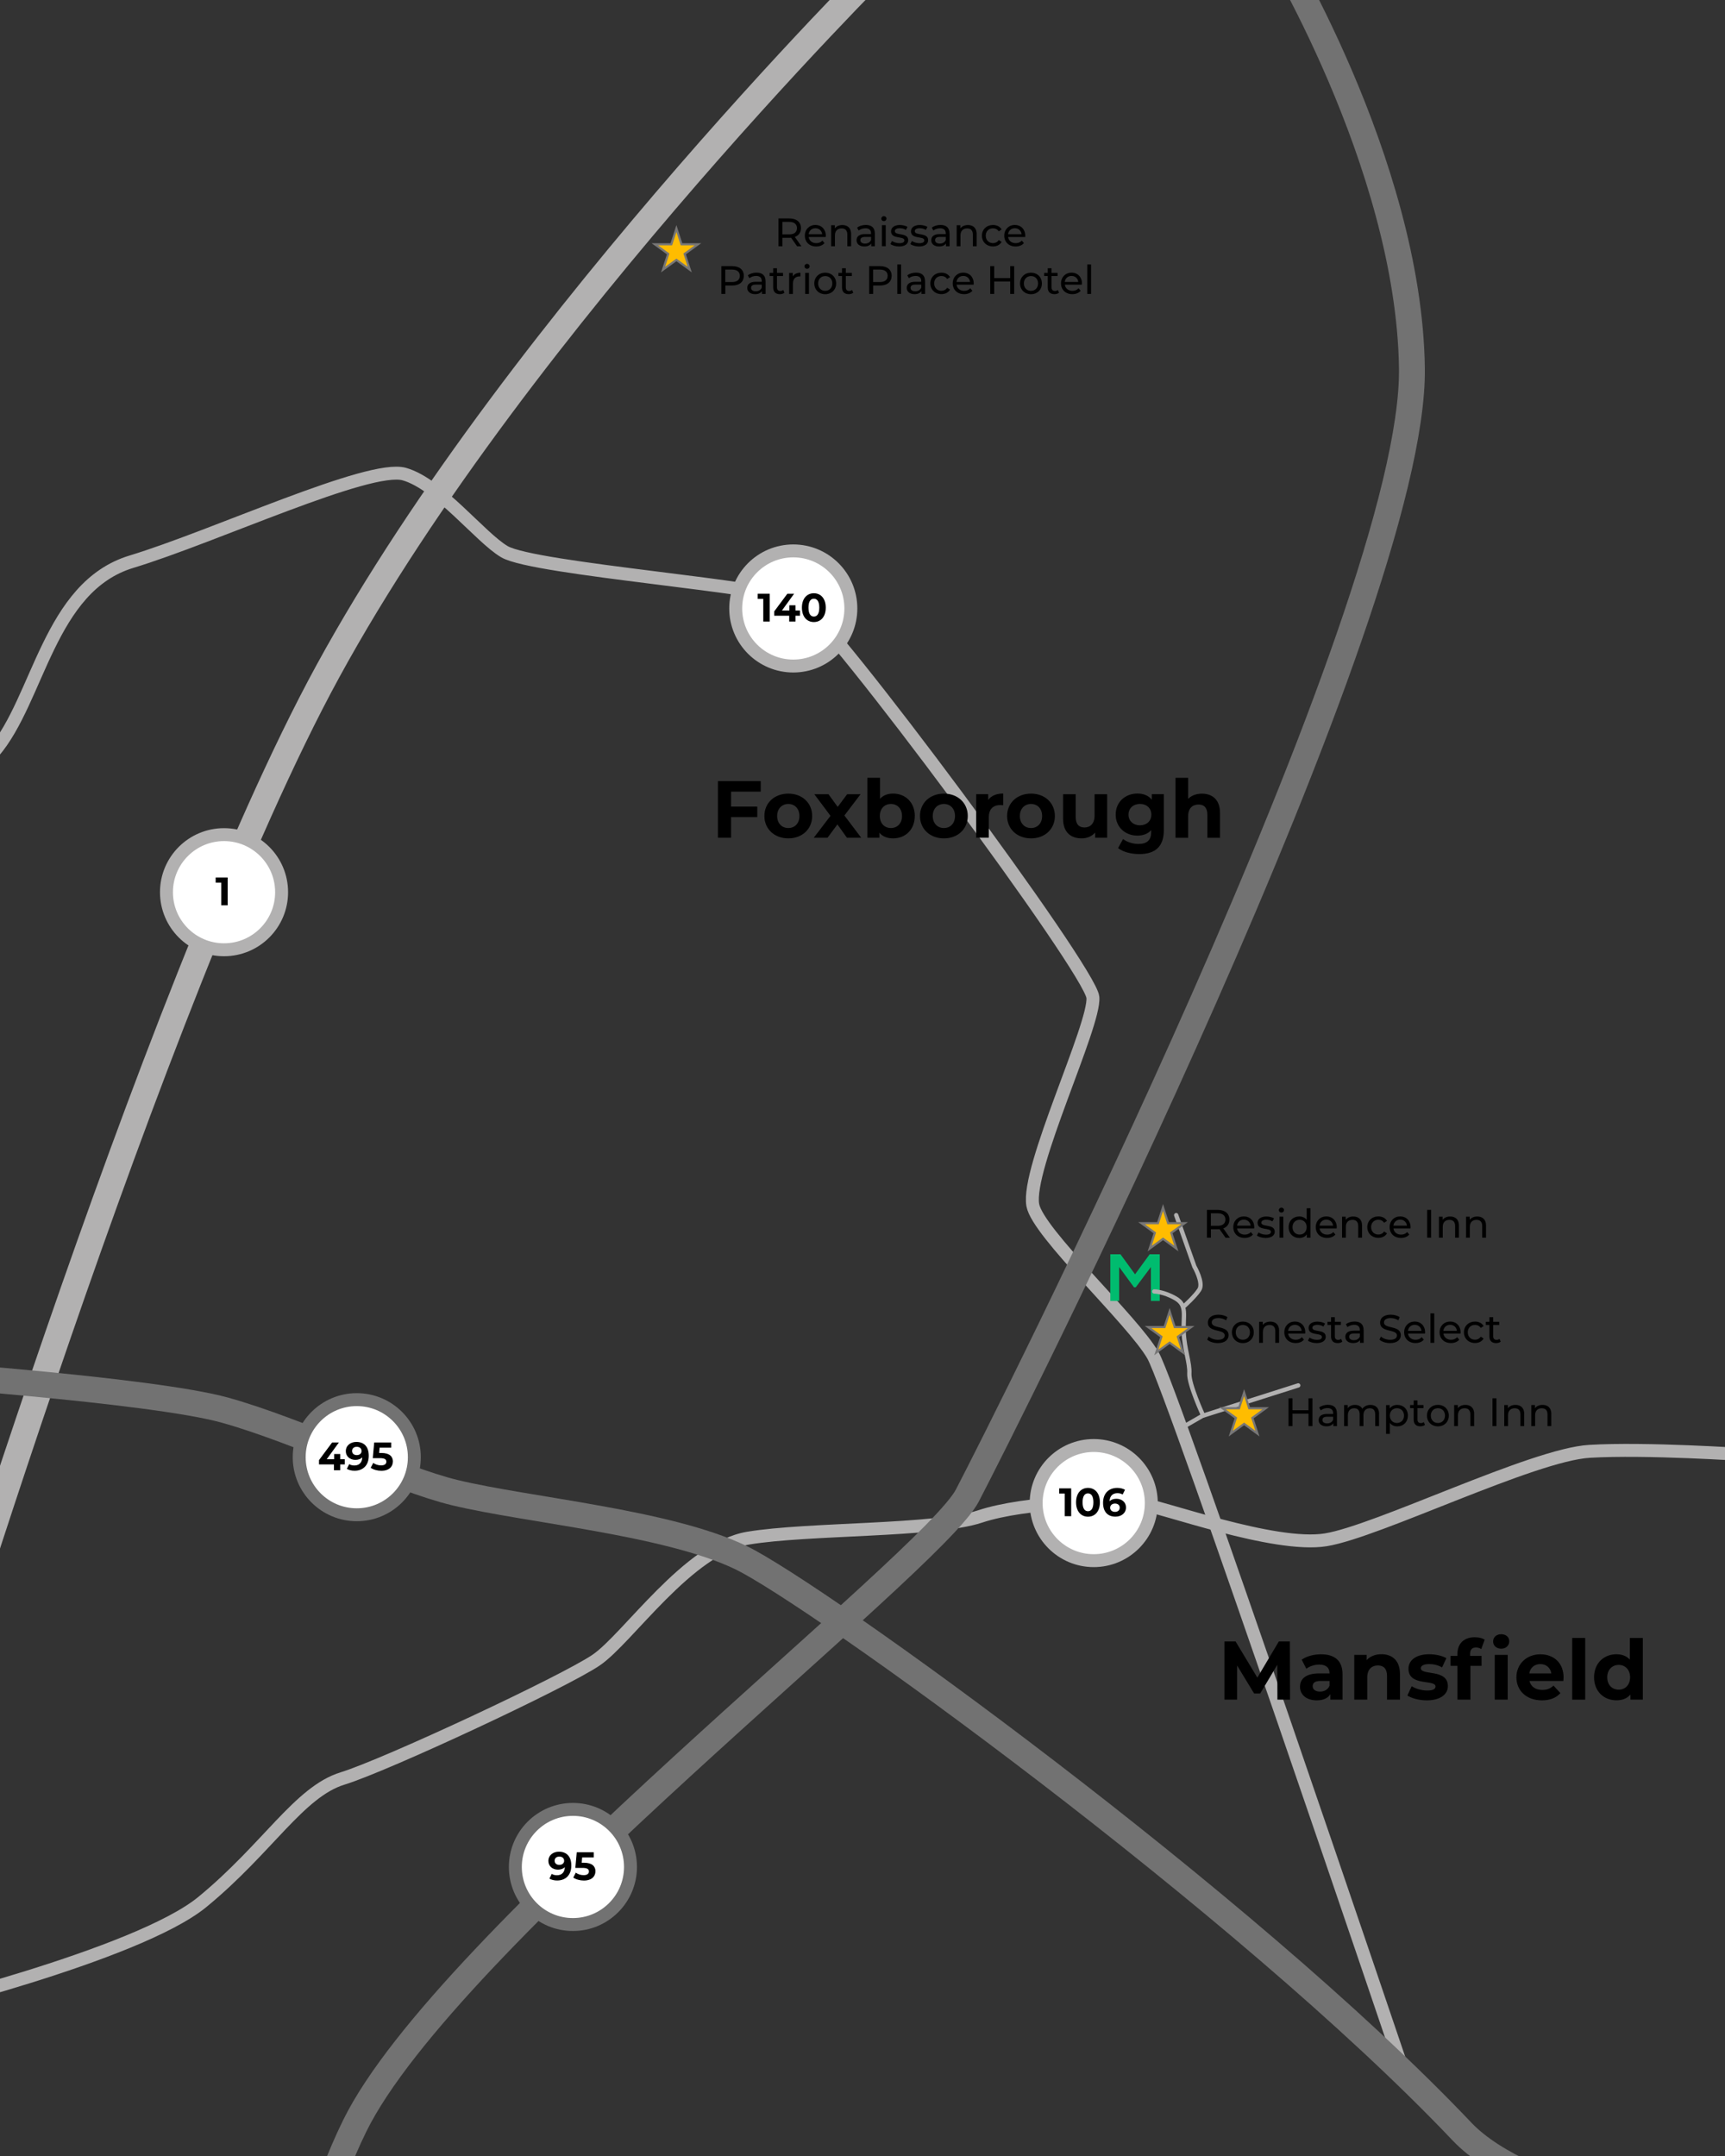 <?xml version="1.0" encoding="UTF-8"?><svg id="a" xmlns="http://www.w3.org/2000/svg" width="400" height="500" viewBox="0 0 400 500"><rect x="0" y="0" width="400" height="500" fill="#333333" stroke="none"/><defs><style>.b,.c,.d,.e,.f,.g,.h{stroke-miterlimit:10;}.b,.c,.e,.h{stroke:#b2b1b1;}.b,.d{stroke-width:6px;}.b,.d,.e,.h{fill:none;}.c,.e,.g{stroke-width:3px;}.c,.g{fill:#fff;}.d,.g{stroke:#727272;}.i{fill:#00bc6f;}.f{fill:#ffbc00;stroke:#777676;stroke-width:.5px;}.h{stroke-linecap:round;}</style></defs><path class="b" d="M205.19-8.87S113.7,81.94,72.05,163.19C30.4,244.44-20.81,415.13-20.81,415.13"/><path class="e" d="M-27.59,187.17s15.68-.58,26.13-12.77,12.77-38.32,31.93-44.13c19.16-5.81,55.16-22.64,63.29-20.32s17.62,14.73,23.22,18c6.97,4.06,62.47,8.09,68.51,11.61,6.97,4.06,67.35,85.35,67.93,91.74s-15.48,39.7-13.93,48.19c1.16,6.39,23.22,26.71,27.87,34.84s58.06,166.06,58.06,166.06"/><path d="M169.52,183.59v3.47h6.08v2.44h-6.08v4.78h-3.04v-13.13h9.92v2.44h-6.88Z"/><path d="M177.25,189.24c0-3.04,2.34-5.19,5.55-5.19s5.53,2.16,5.53,5.19-2.33,5.19-5.53,5.19-5.55-2.16-5.55-5.19ZM185.37,189.24c0-1.74-1.11-2.79-2.57-2.79s-2.59,1.05-2.59,2.79,1.13,2.79,2.59,2.79,2.57-1.05,2.57-2.79Z"/><path d="M196.39,194.28l-2.21-3.09-2.29,3.09h-3.19l3.88-5.08-3.75-5.01h3.28l2.14,2.94,2.19-2.94h3.11l-3.75,4.93,3.9,5.16h-3.32Z"/><path d="M212.12,189.24c0,3.17-2.19,5.19-5.03,5.19-1.35,0-2.44-.43-3.17-1.31v1.16h-2.79v-13.91h2.93v4.89c.75-.83,1.78-1.22,3.04-1.22,2.83,0,5.03,2.03,5.03,5.19ZM209.16,189.24c0-1.74-1.11-2.79-2.57-2.79s-2.57,1.05-2.57,2.79,1.11,2.79,2.57,2.79,2.57-1.05,2.57-2.79Z"/><path d="M213.33,189.24c0-3.04,2.34-5.19,5.55-5.19s5.53,2.16,5.53,5.19-2.33,5.19-5.53,5.19-5.55-2.16-5.55-5.19ZM221.45,189.24c0-1.74-1.11-2.79-2.57-2.79s-2.59,1.05-2.59,2.79,1.13,2.79,2.59,2.79,2.57-1.05,2.57-2.79Z"/><path d="M232.63,184.04v2.7c-.24-.02-.43-.04-.66-.04-1.61,0-2.68.88-2.68,2.81v4.76h-2.93v-10.09h2.79v1.33c.71-.98,1.91-1.48,3.47-1.48Z"/><path d="M233.53,189.24c0-3.04,2.34-5.19,5.55-5.19s5.53,2.16,5.53,5.19-2.33,5.19-5.53,5.19-5.55-2.16-5.55-5.19ZM241.65,189.24c0-1.74-1.11-2.79-2.57-2.79s-2.59,1.05-2.59,2.79,1.13,2.79,2.59,2.79,2.57-1.05,2.57-2.79Z"/><path d="M256.73,184.19v10.09h-2.78v-1.2c-.77.88-1.89,1.35-3.13,1.35-2.53,0-4.31-1.43-4.31-4.54v-5.7h2.93v5.27c0,1.69.75,2.44,2.04,2.44s2.33-.86,2.33-2.72v-4.99h2.93Z"/><path d="M269.87,184.19v8.4c0,3.75-2.03,5.48-5.66,5.48-1.91,0-3.77-.47-4.95-1.39l1.16-2.1c.86.69,2.27,1.14,3.56,1.14,2.06,0,2.96-.94,2.96-2.76v-.43c-.77.84-1.88,1.26-3.19,1.26-2.79,0-5.04-1.93-5.04-4.88s2.25-4.88,5.04-4.88c1.41,0,2.57.47,3.34,1.44v-1.29h2.78ZM266.98,188.92c0-1.48-1.11-2.48-2.64-2.48s-2.66.99-2.66,2.48,1.13,2.48,2.66,2.48,2.64-.99,2.64-2.48Z"/><path d="M282.9,188.51v5.78h-2.93v-5.33c0-1.63-.75-2.38-2.04-2.38-1.41,0-2.42.86-2.42,2.72v4.99h-2.93v-13.91h2.93v4.88c.79-.79,1.91-1.2,3.21-1.2,2.38,0,4.18,1.39,4.18,4.46Z"/><path d="M296.21,394.17l-.02-8.1-3.97,6.67h-1.41l-3.95-6.5v7.93h-2.93v-13.5h2.58l5.05,8.39,4.98-8.39h2.56l.04,13.5h-2.93Z"/><path d="M311.31,388.25v5.92h-2.82v-1.29c-.56.95-1.64,1.45-3.16,1.45-2.43,0-3.88-1.35-3.88-3.14s1.29-3.11,4.46-3.11h2.39c0-1.29-.77-2.04-2.39-2.04-1.1,0-2.24.37-2.99.96l-1.08-2.1c1.14-.81,2.82-1.25,4.47-1.25,3.16,0,5,1.46,5,4.61ZM308.3,390.89v-1.06h-2.06c-1.41,0-1.85.52-1.85,1.22,0,.75.64,1.25,1.7,1.25,1,0,1.87-.46,2.22-1.41Z"/><path d="M324.64,388.23v5.94h-3.01v-5.48c0-1.68-.77-2.45-2.1-2.45-1.45,0-2.49.89-2.49,2.8v5.13h-3.01v-10.38h2.87v1.21c.81-.89,2.03-1.37,3.43-1.37,2.45,0,4.3,1.43,4.3,4.59Z"/><path d="M326.35,393.21l1-2.16c.93.6,2.33,1,3.61,1,1.39,0,1.91-.37,1.91-.94,0-1.7-6.27.04-6.27-4.11,0-1.97,1.77-3.36,4.8-3.36,1.43,0,3.01.33,3.99.91l-1,2.14c-1.02-.58-2.04-.77-2.99-.77-1.35,0-1.93.42-1.93.96,0,1.77,6.27.06,6.27,4.15,0,1.93-1.79,3.3-4.9,3.3-1.76,0-3.53-.48-4.49-1.12Z"/><path d="M340.89,383.58v.44h2.66v2.31h-2.58v7.83h-3.01v-7.83h-1.6v-2.31h1.6v-.46c0-2.33,1.43-3.86,4.01-3.86.85,0,1.74.17,2.3.56l-.79,2.18c-.33-.23-.75-.37-1.22-.37-.89,0-1.37.48-1.37,1.5ZM346.23,380.67c0-.95.75-1.68,1.87-1.68s1.87.69,1.87,1.62c0,1-.75,1.74-1.87,1.74s-1.87-.73-1.87-1.68ZM346.6,383.79h3.01v10.38h-3.01v-10.38Z"/><path d="M362.51,389.83h-7.85c.29,1.29,1.39,2.08,2.97,2.08,1.1,0,1.89-.33,2.6-1l1.6,1.74c-.96,1.1-2.41,1.68-4.28,1.68-3.59,0-5.92-2.26-5.92-5.34s2.37-5.34,5.54-5.34,5.4,2.04,5.4,5.38c0,.23-.04.56-.06.81ZM354.62,388.08h5.11c-.21-1.31-1.2-2.16-2.55-2.16s-2.35.83-2.56,2.16Z"/><path d="M364.57,379.86h3.01v14.31h-3.01v-14.31Z"/><path d="M380.94,379.86v14.31h-2.87v-1.2c-.75.91-1.85,1.35-3.24,1.35-2.93,0-5.19-2.08-5.19-5.34s2.26-5.34,5.19-5.34c1.27,0,2.35.4,3.11,1.25v-5.03h3.01ZM377.99,388.98c0-1.79-1.16-2.87-2.64-2.87s-2.66,1.08-2.66,2.87,1.16,2.87,2.66,2.87,2.64-1.08,2.64-2.87Z"/><path d="M184.83,57.11l-1.39-1.98c-.13,0-.27.02-.41.02h-1.59v1.96h-.92v-6.45h2.52c1.68,0,2.69.85,2.69,2.25,0,1-.52,1.71-1.42,2.04l1.53,2.17h-1ZM184.8,52.91c0-.92-.62-1.45-1.8-1.45h-1.57v2.9h1.57c1.18,0,1.8-.53,1.8-1.46Z"/><path d="M191.48,54.96h-3.96c.11.86.8,1.43,1.77,1.43.57,0,1.05-.19,1.41-.59l.49.57c-.44.52-1.12.79-1.93.79-1.58,0-2.63-1.04-2.63-2.5s1.04-2.49,2.45-2.49,2.41,1.01,2.41,2.52c0,.07,0,.18-.02.27ZM187.52,54.33h3.13c-.09-.82-.71-1.4-1.57-1.4s-1.47.57-1.57,1.4Z"/><path d="M197.36,54.3v2.81h-.88v-2.71c0-.96-.48-1.43-1.32-1.43-.94,0-1.55.56-1.55,1.62v2.52h-.88v-4.88h.85v.74c.36-.5.99-.78,1.76-.78,1.19,0,2.03.68,2.03,2.12Z"/><path d="M202.87,54.16v2.95h-.84v-.65c-.29.44-.84.7-1.6.7-1.11,0-1.81-.59-1.81-1.44,0-.78.51-1.43,1.96-1.43h1.4v-.17c0-.75-.43-1.18-1.31-1.18-.58,0-1.17.2-1.55.52l-.37-.66c.51-.41,1.23-.63,2.02-.63,1.34,0,2.09.65,2.09,1.98ZM201.99,55.62v-.68h-1.36c-.88,0-1.12.34-1.12.76,0,.49.41.79,1.08.79s1.19-.3,1.41-.87Z"/><path d="M204.36,50.71c0-.32.26-.58.6-.58s.6.25.6.56c0,.33-.25.59-.6.59s-.6-.25-.6-.57ZM204.51,52.22h.88v4.88h-.88v-4.88Z"/><path d="M206.47,56.59l.37-.7c.41.29,1.08.51,1.71.51.82,0,1.16-.25,1.16-.66,0-1.1-3.09-.15-3.09-2.09,0-.88.78-1.47,2.04-1.47.64,0,1.35.17,1.78.44l-.38.7c-.44-.29-.93-.39-1.41-.39-.77,0-1.15.29-1.15.67,0,1.15,3.1.21,3.1,2.11,0,.88-.81,1.45-2.11,1.45-.81,0-1.61-.25-2.02-.57Z"/><path d="M211.09,56.59l.37-.7c.41.29,1.08.51,1.71.51.82,0,1.16-.25,1.16-.66,0-1.1-3.09-.15-3.09-2.09,0-.88.78-1.47,2.04-1.47.64,0,1.35.17,1.78.44l-.38.7c-.44-.29-.93-.39-1.41-.39-.77,0-1.15.29-1.15.67,0,1.15,3.1.21,3.1,2.11,0,.88-.81,1.45-2.11,1.45-.81,0-1.61-.25-2.02-.57Z"/><path d="M220.19,54.16v2.95h-.84v-.65c-.29.44-.84.7-1.6.7-1.11,0-1.81-.59-1.81-1.44,0-.78.51-1.43,1.96-1.43h1.4v-.17c0-.75-.43-1.18-1.31-1.18-.58,0-1.17.2-1.55.52l-.37-.66c.51-.41,1.23-.63,2.02-.63,1.34,0,2.09.65,2.09,1.98ZM219.31,55.62v-.68h-1.36c-.88,0-1.12.34-1.12.76,0,.49.41.79,1.08.79s1.19-.3,1.41-.87Z"/><path d="M226.47,54.3v2.81h-.88v-2.71c0-.96-.48-1.43-1.32-1.43-.94,0-1.55.56-1.55,1.62v2.52h-.88v-4.88h.85v.74c.36-.5.99-.78,1.76-.78,1.19,0,2.03.68,2.03,2.12Z"/><path d="M227.69,54.67c0-1.46,1.08-2.49,2.58-2.49.88,0,1.6.36,1.99,1.04l-.67.43c-.31-.48-.79-.7-1.33-.7-.96,0-1.68.67-1.68,1.71s.72,1.72,1.68,1.72c.53,0,1.01-.22,1.33-.7l.67.42c-.39.68-1.12,1.05-1.99,1.05-1.5,0-2.58-1.04-2.58-2.5Z"/><path d="M237.72,54.96h-3.96c.11.86.8,1.43,1.77,1.43.57,0,1.05-.19,1.41-.59l.49.57c-.44.52-1.12.79-1.93.79-1.58,0-2.63-1.04-2.63-2.5s1.04-2.49,2.45-2.49,2.42,1.01,2.42,2.52c0,.07,0,.18-.02.27ZM233.76,54.33h3.13c-.09-.82-.71-1.4-1.57-1.4s-1.47.57-1.57,1.4Z"/><path d="M172.47,63.97c0,1.4-1.01,2.25-2.69,2.25h-1.59v1.95h-.92v-6.45h2.52c1.68,0,2.69.85,2.69,2.25ZM171.55,63.97c0-.92-.62-1.45-1.8-1.45h-1.57v2.89h1.57c1.18,0,1.8-.53,1.8-1.45Z"/><path d="M177.53,65.22v2.95h-.84v-.65c-.29.44-.84.7-1.6.7-1.11,0-1.81-.59-1.81-1.44,0-.78.51-1.43,1.96-1.43h1.4v-.18c0-.75-.43-1.18-1.31-1.18-.58,0-1.17.2-1.55.53l-.37-.66c.51-.41,1.23-.63,2.02-.63,1.34,0,2.09.65,2.09,1.98ZM176.64,66.68v-.68h-1.36c-.88,0-1.12.34-1.12.76,0,.49.41.79,1.08.79s1.19-.3,1.41-.87Z"/><path d="M181.91,67.88c-.27.23-.67.34-1.07.34-.99,0-1.55-.54-1.55-1.53v-2.68h-.83v-.73h.83v-1.07h.88v1.07h1.4v.73h-1.4v2.65c0,.53.28.82.76.82.26,0,.51-.08.69-.23l.28.64Z"/><path d="M185.61,63.24v.86c-.07,0-.14,0-.2,0-.95,0-1.54.58-1.54,1.65v2.43h-.88v-4.88h.85v.82c.31-.57.92-.87,1.78-.87Z"/><path d="M186.54,61.77c0-.32.26-.58.6-.58s.6.25.6.56c0,.33-.25.59-.6.59s-.6-.25-.6-.57ZM186.7,63.29h.88v4.88h-.88v-4.88Z"/><path d="M188.82,65.73c0-1.46,1.08-2.49,2.54-2.49s2.53,1.03,2.53,2.49-1.07,2.5-2.53,2.5-2.54-1.04-2.54-2.5ZM193,65.73c0-1.04-.7-1.71-1.64-1.71s-1.65.67-1.65,1.71.71,1.72,1.65,1.72,1.64-.68,1.64-1.72Z"/><path d="M197.87,67.88c-.27.23-.67.34-1.07.34-.99,0-1.55-.54-1.55-1.53v-2.68h-.83v-.73h.83v-1.07h.88v1.07h1.4v.73h-1.4v2.65c0,.53.28.82.76.82.26,0,.51-.08.69-.23l.28.64Z"/><path d="M206.75,63.97c0,1.4-1.01,2.25-2.69,2.25h-1.59v1.95h-.92v-6.45h2.52c1.68,0,2.69.85,2.69,2.25ZM205.83,63.97c0-.92-.62-1.45-1.8-1.45h-1.57v2.89h1.57c1.18,0,1.8-.53,1.8-1.45Z"/><path d="M208.07,61.33h.88v6.84h-.88v-6.84Z"/><path d="M214.51,65.22v2.95h-.84v-.65c-.29.44-.84.7-1.6.7-1.11,0-1.81-.59-1.81-1.44,0-.78.51-1.43,1.96-1.43h1.4v-.18c0-.75-.43-1.18-1.31-1.18-.58,0-1.17.2-1.55.53l-.37-.66c.51-.41,1.23-.63,2.02-.63,1.34,0,2.09.65,2.09,1.98ZM213.63,66.68v-.68h-1.36c-.88,0-1.12.34-1.12.76,0,.49.41.79,1.08.79s1.19-.3,1.41-.87Z"/><path d="M215.73,65.73c0-1.46,1.08-2.49,2.58-2.49.88,0,1.6.36,1.99,1.04l-.67.43c-.31-.48-.79-.7-1.33-.7-.96,0-1.68.67-1.68,1.71s.72,1.72,1.68,1.72c.53,0,1.01-.22,1.33-.7l.67.42c-.39.68-1.12,1.05-1.99,1.05-1.5,0-2.58-1.04-2.58-2.5Z"/><path d="M225.77,66.02h-3.96c.11.86.8,1.43,1.77,1.43.57,0,1.05-.19,1.41-.59l.49.57c-.44.52-1.12.79-1.93.79-1.58,0-2.63-1.04-2.63-2.5s1.04-2.49,2.45-2.49,2.42,1.01,2.42,2.52c0,.07,0,.18-.02.27ZM221.81,65.39h3.13c-.09-.82-.71-1.4-1.57-1.4s-1.47.57-1.57,1.4Z"/><path d="M235.17,61.72v6.45h-.92v-2.88h-3.71v2.88h-.92v-6.45h.92v2.77h3.71v-2.77h.92Z"/><path d="M236.53,65.73c0-1.46,1.08-2.49,2.54-2.49s2.53,1.03,2.53,2.49-1.07,2.5-2.53,2.5-2.54-1.04-2.54-2.5ZM240.71,65.73c0-1.04-.7-1.71-1.64-1.71s-1.65.67-1.65,1.71.71,1.72,1.65,1.72,1.64-.68,1.64-1.72Z"/><path d="M245.58,67.88c-.27.23-.67.34-1.07.34-.99,0-1.55-.54-1.55-1.53v-2.68h-.83v-.73h.83v-1.07h.88v1.07h1.4v.73h-1.4v2.65c0,.53.28.82.77.82.26,0,.51-.08.69-.23l.28.64Z"/><path d="M250.88,66.02h-3.96c.11.86.8,1.43,1.77,1.43.57,0,1.05-.19,1.41-.59l.49.57c-.44.52-1.12.79-1.93.79-1.58,0-2.63-1.04-2.63-2.5s1.04-2.49,2.45-2.49,2.41,1.01,2.41,2.52c0,.07,0,.18-.02.27ZM246.91,65.39h3.13c-.09-.82-.71-1.4-1.57-1.4s-1.47.57-1.57,1.4Z"/><path d="M252.12,61.33h.88v6.84h-.88v-6.84Z"/><path d="M279.93,310.68l.34-.72c.48.43,1.3.75,2.13.75,1.12,0,1.59-.43,1.59-1,0-1.58-3.91-.58-3.91-2.98,0-1,.77-1.84,2.47-1.84.76,0,1.54.2,2.07.57l-.3.74c-.56-.36-1.2-.53-1.77-.53-1.1,0-1.57.46-1.57,1.02,0,1.58,3.91.59,3.91,2.96,0,.99-.79,1.83-2.5,1.83-.99,0-1.95-.33-2.47-.81Z"/><path d="M285.66,308.98c0-1.46,1.08-2.49,2.54-2.49s2.53,1.03,2.53,2.49-1.07,2.5-2.53,2.5-2.54-1.04-2.54-2.5ZM289.84,308.98c0-1.04-.7-1.71-1.64-1.71s-1.65.67-1.65,1.71.71,1.72,1.65,1.72,1.64-.68,1.64-1.72Z"/><path d="M296.6,308.61v2.81h-.88v-2.71c0-.96-.48-1.43-1.32-1.43-.94,0-1.55.56-1.55,1.62v2.52h-.88v-4.88h.85v.74c.36-.5.99-.78,1.76-.78,1.19,0,2.03.68,2.03,2.12Z"/><path d="M302.66,309.27h-3.96c.11.86.8,1.43,1.77,1.43.57,0,1.05-.19,1.41-.59l.49.57c-.44.52-1.12.79-1.93.79-1.58,0-2.63-1.04-2.63-2.5s1.04-2.49,2.45-2.49,2.41,1.01,2.41,2.52c0,.07,0,.18-.02.27ZM298.7,308.64h3.13c-.09-.82-.71-1.4-1.57-1.4s-1.47.57-1.57,1.4Z"/><path d="M303.29,310.91l.37-.7c.41.29,1.08.51,1.71.51.82,0,1.16-.25,1.16-.66,0-1.1-3.09-.15-3.09-2.09,0-.88.78-1.47,2.04-1.47.64,0,1.35.17,1.78.44l-.38.7c-.44-.29-.93-.39-1.41-.39-.77,0-1.15.29-1.15.67,0,1.15,3.1.21,3.1,2.11,0,.88-.81,1.45-2.11,1.45-.81,0-1.61-.25-2.02-.57Z"/><path d="M311.27,311.14c-.27.23-.67.34-1.07.34-.99,0-1.55-.54-1.55-1.53v-2.68h-.83v-.73h.83v-1.07h.88v1.07h1.4v.73h-1.4v2.64c0,.53.28.82.76.82.26,0,.51-.08.69-.23l.28.64Z"/><path d="M316.21,308.47v2.95h-.84v-.65c-.29.44-.84.7-1.6.7-1.11,0-1.81-.59-1.81-1.44,0-.78.51-1.43,1.96-1.43h1.4v-.18c0-.75-.43-1.18-1.31-1.18-.58,0-1.17.2-1.55.53l-.37-.66c.51-.41,1.23-.63,2.02-.63,1.34,0,2.09.65,2.09,1.98ZM315.33,309.93v-.68h-1.36c-.88,0-1.12.34-1.12.76,0,.49.41.79,1.08.79s1.19-.3,1.41-.87Z"/><path d="M319.87,310.68l.34-.72c.48.43,1.3.75,2.13.75,1.12,0,1.59-.43,1.59-1,0-1.58-3.91-.58-3.91-2.98,0-1,.77-1.84,2.47-1.84.76,0,1.54.2,2.07.57l-.3.74c-.56-.36-1.2-.53-1.77-.53-1.1,0-1.57.46-1.57,1.02,0,1.58,3.91.59,3.91,2.96,0,.99-.79,1.83-2.5,1.83-.99,0-1.95-.33-2.47-.81Z"/><path d="M330.45,309.27h-3.96c.11.86.8,1.43,1.77,1.43.57,0,1.05-.19,1.41-.59l.49.57c-.44.52-1.12.79-1.93.79-1.58,0-2.63-1.04-2.63-2.5s1.04-2.49,2.45-2.49,2.41,1.01,2.41,2.52c0,.07,0,.18-.02.27ZM326.49,308.64h3.13c-.09-.82-.71-1.4-1.57-1.4s-1.47.57-1.57,1.4Z"/><path d="M331.7,304.58h.88v6.84h-.88v-6.84Z"/><path d="M338.67,309.27h-3.96c.11.86.8,1.43,1.77,1.43.57,0,1.05-.19,1.41-.59l.49.57c-.44.52-1.12.79-1.93.79-1.58,0-2.63-1.04-2.63-2.5s1.04-2.49,2.45-2.49,2.42,1.01,2.42,2.52c0,.07,0,.18-.02.27ZM334.7,308.64h3.13c-.09-.82-.71-1.4-1.57-1.4s-1.47.57-1.57,1.4Z"/><path d="M339.46,308.98c0-1.46,1.08-2.49,2.58-2.49.88,0,1.6.36,1.99,1.04l-.67.43c-.31-.48-.79-.7-1.33-.7-.96,0-1.68.67-1.68,1.71s.72,1.72,1.68,1.72c.53,0,1.01-.22,1.33-.7l.67.42c-.39.68-1.12,1.05-1.99,1.05-1.5,0-2.58-1.04-2.58-2.5Z"/><path d="M347.99,311.14c-.27.23-.67.34-1.07.34-.99,0-1.55-.54-1.55-1.53v-2.68h-.83v-.73h.83v-1.07h.88v1.07h1.4v.73h-1.4v2.64c0,.53.28.82.77.82.26,0,.51-.08.69-.23l.28.64Z"/><path d="M284.18,287.04l-1.39-1.98c-.13,0-.27.02-.41.02h-1.59v1.96h-.92v-6.45h2.52c1.68,0,2.69.85,2.69,2.25,0,1-.52,1.71-1.42,2.04l1.53,2.17h-1ZM284.15,282.83c0-.92-.62-1.45-1.8-1.45h-1.57v2.9h1.57c1.18,0,1.8-.54,1.8-1.46Z"/><path d="M290.83,284.89h-3.96c.11.86.8,1.43,1.77,1.43.57,0,1.05-.19,1.41-.59l.49.57c-.44.52-1.12.79-1.93.79-1.58,0-2.63-1.04-2.63-2.5s1.04-2.49,2.45-2.49,2.41,1.01,2.41,2.52c0,.07,0,.18-.02.27ZM286.87,284.25h3.13c-.09-.82-.71-1.4-1.57-1.4s-1.47.57-1.57,1.4Z"/><path d="M291.46,286.52l.37-.7c.41.29,1.08.51,1.71.51.82,0,1.16-.25,1.16-.66,0-1.1-3.09-.15-3.09-2.09,0-.88.78-1.46,2.04-1.46.64,0,1.35.17,1.78.44l-.38.7c-.44-.29-.93-.39-1.41-.39-.77,0-1.15.29-1.15.67,0,1.15,3.1.21,3.1,2.11,0,.88-.81,1.45-2.11,1.45-.81,0-1.61-.25-2.02-.57Z"/><path d="M296.54,280.64c0-.32.26-.58.6-.58s.6.25.6.56c0,.33-.25.59-.6.59s-.6-.25-.6-.57ZM296.7,282.15h.88v4.88h-.88v-4.88Z"/><path d="M303.88,280.2v6.84h-.85v-.77c-.4.55-1.02.83-1.74.83-1.43,0-2.47-1-2.47-2.5s1.04-2.49,2.47-2.49c.69,0,1.3.26,1.71.78v-2.69h.88ZM303,284.59c0-1.04-.71-1.71-1.64-1.71s-1.65.67-1.65,1.71.71,1.72,1.65,1.72,1.64-.68,1.64-1.72Z"/><path d="M309.95,284.89h-3.96c.11.86.8,1.43,1.77,1.43.57,0,1.05-.19,1.41-.59l.49.57c-.44.52-1.12.79-1.93.79-1.58,0-2.63-1.04-2.63-2.5s1.04-2.49,2.45-2.49,2.42,1.01,2.42,2.52c0,.07,0,.18-.02.27ZM305.99,284.25h3.13c-.09-.82-.71-1.4-1.57-1.4s-1.47.57-1.57,1.4Z"/><path d="M315.83,284.23v2.81h-.88v-2.71c0-.96-.48-1.43-1.32-1.43-.94,0-1.55.56-1.55,1.62v2.52h-.88v-4.88h.85v.74c.36-.5.99-.78,1.76-.78,1.19,0,2.03.68,2.03,2.12Z"/><path d="M317.05,284.59c0-1.46,1.08-2.49,2.58-2.49.88,0,1.6.36,1.99,1.04l-.67.43c-.31-.48-.79-.7-1.33-.7-.96,0-1.68.67-1.68,1.71s.72,1.72,1.68,1.72c.53,0,1.01-.22,1.33-.7l.67.42c-.39.68-1.12,1.05-1.99,1.05-1.5,0-2.58-1.04-2.58-2.5Z"/><path d="M327.08,284.89h-3.96c.11.86.8,1.43,1.77,1.43.57,0,1.05-.19,1.41-.59l.49.57c-.44.52-1.12.79-1.93.79-1.58,0-2.63-1.04-2.63-2.5s1.04-2.49,2.45-2.49,2.41,1.01,2.41,2.52c0,.07,0,.18-.02.27ZM323.12,284.25h3.13c-.09-.82-.71-1.4-1.57-1.4s-1.47.57-1.57,1.4Z"/><path d="M330.94,280.58h.92v6.45h-.92v-6.45Z"/><path d="M338.3,284.23v2.81h-.88v-2.71c0-.96-.48-1.43-1.32-1.43-.94,0-1.55.56-1.55,1.62v2.52h-.88v-4.88h.85v.74c.36-.5.99-.78,1.76-.78,1.19,0,2.03.68,2.03,2.12Z"/><path d="M344.58,284.23v2.81h-.88v-2.71c0-.96-.48-1.43-1.32-1.43-.94,0-1.55.56-1.55,1.62v2.52h-.88v-4.88h.85v.74c.36-.5.99-.78,1.76-.78,1.19,0,2.03.68,2.03,2.12Z"/><path d="M304.34,324.28v6.45h-.92v-2.88h-3.71v2.88h-.92v-6.45h.92v2.77h3.71v-2.77h.92Z"/><path d="M310.02,327.78v2.95h-.84v-.65c-.29.44-.84.7-1.6.7-1.11,0-1.81-.59-1.81-1.44,0-.78.51-1.43,1.96-1.43h1.4v-.18c0-.75-.43-1.18-1.31-1.18-.58,0-1.17.2-1.55.53l-.37-.66c.51-.41,1.23-.63,2.02-.63,1.34,0,2.09.65,2.09,1.98ZM309.13,329.23v-.68h-1.36c-.88,0-1.12.34-1.12.76,0,.49.41.79,1.08.79s1.19-.3,1.41-.87Z"/><path d="M319.77,327.92v2.81h-.88v-2.71c0-.96-.46-1.43-1.26-1.43-.88,0-1.47.56-1.47,1.62v2.52h-.88v-2.71c0-.96-.46-1.43-1.26-1.43-.88,0-1.47.56-1.47,1.62v2.52h-.88v-4.88h.85v.73c.35-.5.95-.77,1.69-.77s1.37.29,1.7.9c.37-.55,1.05-.9,1.88-.9,1.19,0,2,.68,2,2.12Z"/><path d="M326.46,328.29c0,1.5-1.04,2.5-2.47,2.5-.69,0-1.3-.27-1.7-.79v2.53h-.88v-6.67h.85v.77c.4-.54,1.02-.82,1.74-.82,1.43,0,2.47,1,2.47,2.49ZM325.57,328.29c0-1.03-.71-1.71-1.65-1.71s-1.64.68-1.64,1.71.71,1.72,1.64,1.72,1.65-.68,1.65-1.72Z"/><path d="M330.43,330.44c-.27.23-.67.34-1.07.34-.99,0-1.55-.54-1.55-1.53v-2.68h-.83v-.73h.83v-1.07h.88v1.07h1.4v.73h-1.4v2.64c0,.53.28.82.77.82.26,0,.51-.08.69-.23l.28.64Z"/><path d="M330.89,328.29c0-1.46,1.08-2.49,2.54-2.49s2.53,1.03,2.53,2.49-1.07,2.5-2.53,2.5-2.54-1.04-2.54-2.5ZM335.07,328.29c0-1.04-.7-1.71-1.64-1.71s-1.65.67-1.65,1.71.71,1.72,1.65,1.72,1.64-.68,1.64-1.72Z"/><path d="M341.83,327.92v2.81h-.88v-2.71c0-.96-.48-1.43-1.32-1.43-.94,0-1.55.56-1.55,1.62v2.52h-.88v-4.88h.85v.74c.36-.5.99-.78,1.76-.78,1.19,0,2.03.68,2.03,2.12Z"/><path d="M346.08,324.28h.92v6.45h-.92v-6.45Z"/><path d="M353.44,327.92v2.81h-.88v-2.71c0-.96-.48-1.43-1.32-1.43-.94,0-1.55.56-1.55,1.62v2.52h-.88v-4.88h.85v.74c.36-.5.99-.78,1.76-.78,1.19,0,2.03.68,2.03,2.12Z"/><path d="M359.72,327.92v2.81h-.88v-2.71c0-.96-.48-1.43-1.32-1.43-.94,0-1.55.56-1.55,1.62v2.52h-.88v-4.88h.85v.74c.36-.5.99-.78,1.76-.78,1.19,0,2.03.68,2.03,2.12Z"/><path class="e" d="M-22.75,466.64s54.58-13.16,69.67-25.55c15.1-12.39,22.45-25.55,32.51-28.64,10.06-3.1,51.48-22.45,58.84-27.48,7.35-5.03,21.29-25.93,35.22-28.26,13.93-2.32,43.35-1.55,53.8-5.03s30.58-3.87,36.39-3.1c5.81.77,31.74,10.45,43.74,8.52,12-1.94,48-19.74,61.16-20.52s36,.77,36,.77"/><path class="i" d="M266.88,293.84l-3.52,4.7h-.4l-3.45-4.71v7.87h-2.04v-10.82h2.35l3.38,4.65,3.39-4.65h2.33v10.82h-2.04v-7.85Z"/><path class="h" d="M274.19,331.02l4.79-2.76s-3.34-7.26-3.19-9.73-1.16-5.66-1.31-9.58.87-6.24-1.89-7.84-4.94-1.6-4.94-1.6"/><polygon class="f" points="271.22 304.13 272.4 307.76 276.22 307.76 273.13 310.01 274.31 313.64 271.22 311.39 268.13 313.64 269.31 310.01 266.22 307.76 270.04 307.76 271.22 304.13"/><polygon class="f" points="156.85 53.01 158.03 56.65 161.85 56.65 158.76 58.89 159.94 62.52 156.85 60.28 153.76 62.52 154.94 58.89 151.85 56.65 155.67 56.65 156.85 53.01"/><path class="h" d="M272.74,281.81l4.21,11.9s2.18,3.77,1.16,5.37-3.63,3.92-3.63,3.92"/><polygon class="f" points="269.69 280.04 270.87 283.67 274.69 283.67 271.6 285.91 272.78 289.55 269.69 287.3 266.6 289.55 267.78 285.91 264.69 283.67 268.51 283.67 269.69 280.04"/><line class="h" x1="301.04" y1="321.29" x2="279.12" y2="328.26"/><polygon class="f" points="288.49 322.96 289.67 326.59 293.49 326.59 290.4 328.84 291.58 332.47 288.49 330.22 285.4 332.47 286.58 328.84 283.49 326.59 287.31 326.59 288.49 322.96"/><circle class="c" cx="51.95" cy="206.91" r="13.35"/><path d="M52.79,203.5v6.45h-1.49v-5.25h-1.29v-1.2h2.78Z"/><circle class="c" cx="183.95" cy="141.11" r="13.35"/><path d="M178.48,137.69v6.45h-1.49v-5.25h-1.29v-1.2h2.78Z"/><path d="M185.51,142.79h-1.05v1.35h-1.46v-1.35h-3.47v-1l3.04-4.09h1.57l-2.82,3.88h1.73v-1.21h1.41v1.21h1.05v1.22Z"/><path d="M185.95,140.92c0-2.13,1.18-3.34,2.77-3.34s2.76,1.21,2.76,3.34-1.17,3.34-2.76,3.34-2.77-1.21-2.77-3.34ZM189.98,140.92c0-1.47-.52-2.07-1.26-2.07s-1.25.61-1.25,2.07.52,2.07,1.25,2.07,1.26-.61,1.26-2.07Z"/><circle class="c" cx="253.62" cy="348.58" r="13.35"/><path d="M248.39,345.17v6.45h-1.49v-5.25h-1.29v-1.2h2.78Z"/><path d="M249.52,348.4c0-2.13,1.18-3.34,2.77-3.34s2.76,1.21,2.76,3.34-1.17,3.34-2.76,3.34-2.77-1.21-2.77-3.34ZM253.54,348.4c0-1.47-.52-2.07-1.26-2.07s-1.25.61-1.25,2.07.52,2.07,1.25,2.07,1.26-.61,1.26-2.07Z"/><path d="M261.1,349.58c0,1.32-1.08,2.15-2.44,2.15-1.78,0-2.88-1.12-2.88-3.2,0-2.23,1.35-3.47,3.29-3.47.68,0,1.35.16,1.8.44l-.55,1.1c-.36-.24-.77-.32-1.21-.32-1.08,0-1.77.64-1.82,1.87.38-.38.92-.57,1.59-.57,1.24,0,2.22.79,2.22,2.01ZM259.65,349.66c0-.59-.43-.97-1.1-.97s-1.12.41-1.12.97.42.96,1.13.96c.64,0,1.08-.37,1.08-.96Z"/><path class="d" d="M294.63-14.33s32.09,51.89,32.77,99.68c.81,56.68-94.9,245.8-103.1,261.5s-120.85,103.1-142.02,146.11c-13.9,28.24-21.17,75.1-21.17,75.1"/><path class="d" d="M-24.91,318.17s60.08,4.1,77.15,8.88c17.07,4.78,39.98,15.93,53.26,19.12,17.07,4.1,49.16,6.83,66.23,15.02s116.75,79.88,167.28,133.14c14.93,15.74,57.35,21.85,57.35,21.85"/><circle class="g" cx="82.73" cy="337.94" r="13.35"/><path d="M79.95,339.62h-1.05v1.35h-1.46v-1.35h-3.47v-1l3.04-4.09h1.57l-2.82,3.88h1.73v-1.21h1.41v1.21h1.05v1.22Z"/><path d="M85.51,337.61c0,2.23-1.34,3.47-3.29,3.47-.68,0-1.34-.16-1.79-.44l.55-1.1c.35.24.76.32,1.21.32,1.07,0,1.77-.64,1.82-1.88-.38.38-.93.58-1.6.58-1.24,0-2.22-.79-2.22-2.01,0-1.32,1.08-2.15,2.44-2.15,1.79,0,2.88,1.11,2.88,3.2ZM83.84,336.49c0-.55-.42-.96-1.12-.96-.64,0-1.08.37-1.08.96s.43.97,1.1.97,1.11-.41,1.11-.97Z"/><path d="M91.1,338.95c0,1.14-.84,2.14-2.68,2.14-.89,0-1.83-.25-2.46-.69l.59-1.14c.49.37,1.16.58,1.83.58.75,0,1.21-.31,1.21-.84s-.33-.84-1.5-.84h-1.65l.33-3.63h3.94v1.2h-2.69l-.1,1.23h.53c1.91,0,2.66.86,2.66,2Z"/><circle class="g" cx="132.85" cy="432.97" r="13.35"/><path d="M132.48,432.64c0,2.23-1.34,3.47-3.29,3.47-.68,0-1.34-.16-1.79-.44l.55-1.1c.35.24.76.32,1.21.32,1.07,0,1.77-.64,1.82-1.88-.38.38-.93.58-1.6.58-1.24,0-2.22-.79-2.22-2.01,0-1.32,1.08-2.15,2.44-2.15,1.79,0,2.88,1.12,2.88,3.2ZM130.81,431.52c0-.55-.41-.96-1.12-.96-.64,0-1.08.37-1.08.96s.43.97,1.1.97,1.11-.41,1.11-.97Z"/><path d="M138.07,433.98c0,1.14-.84,2.14-2.68,2.14-.89,0-1.83-.25-2.46-.69l.59-1.14c.49.37,1.16.58,1.83.58.75,0,1.21-.31,1.21-.84s-.33-.84-1.5-.84h-1.65l.33-3.63h3.94v1.2h-2.69l-.1,1.23h.53c1.91,0,2.66.86,2.66,2Z"/></svg>